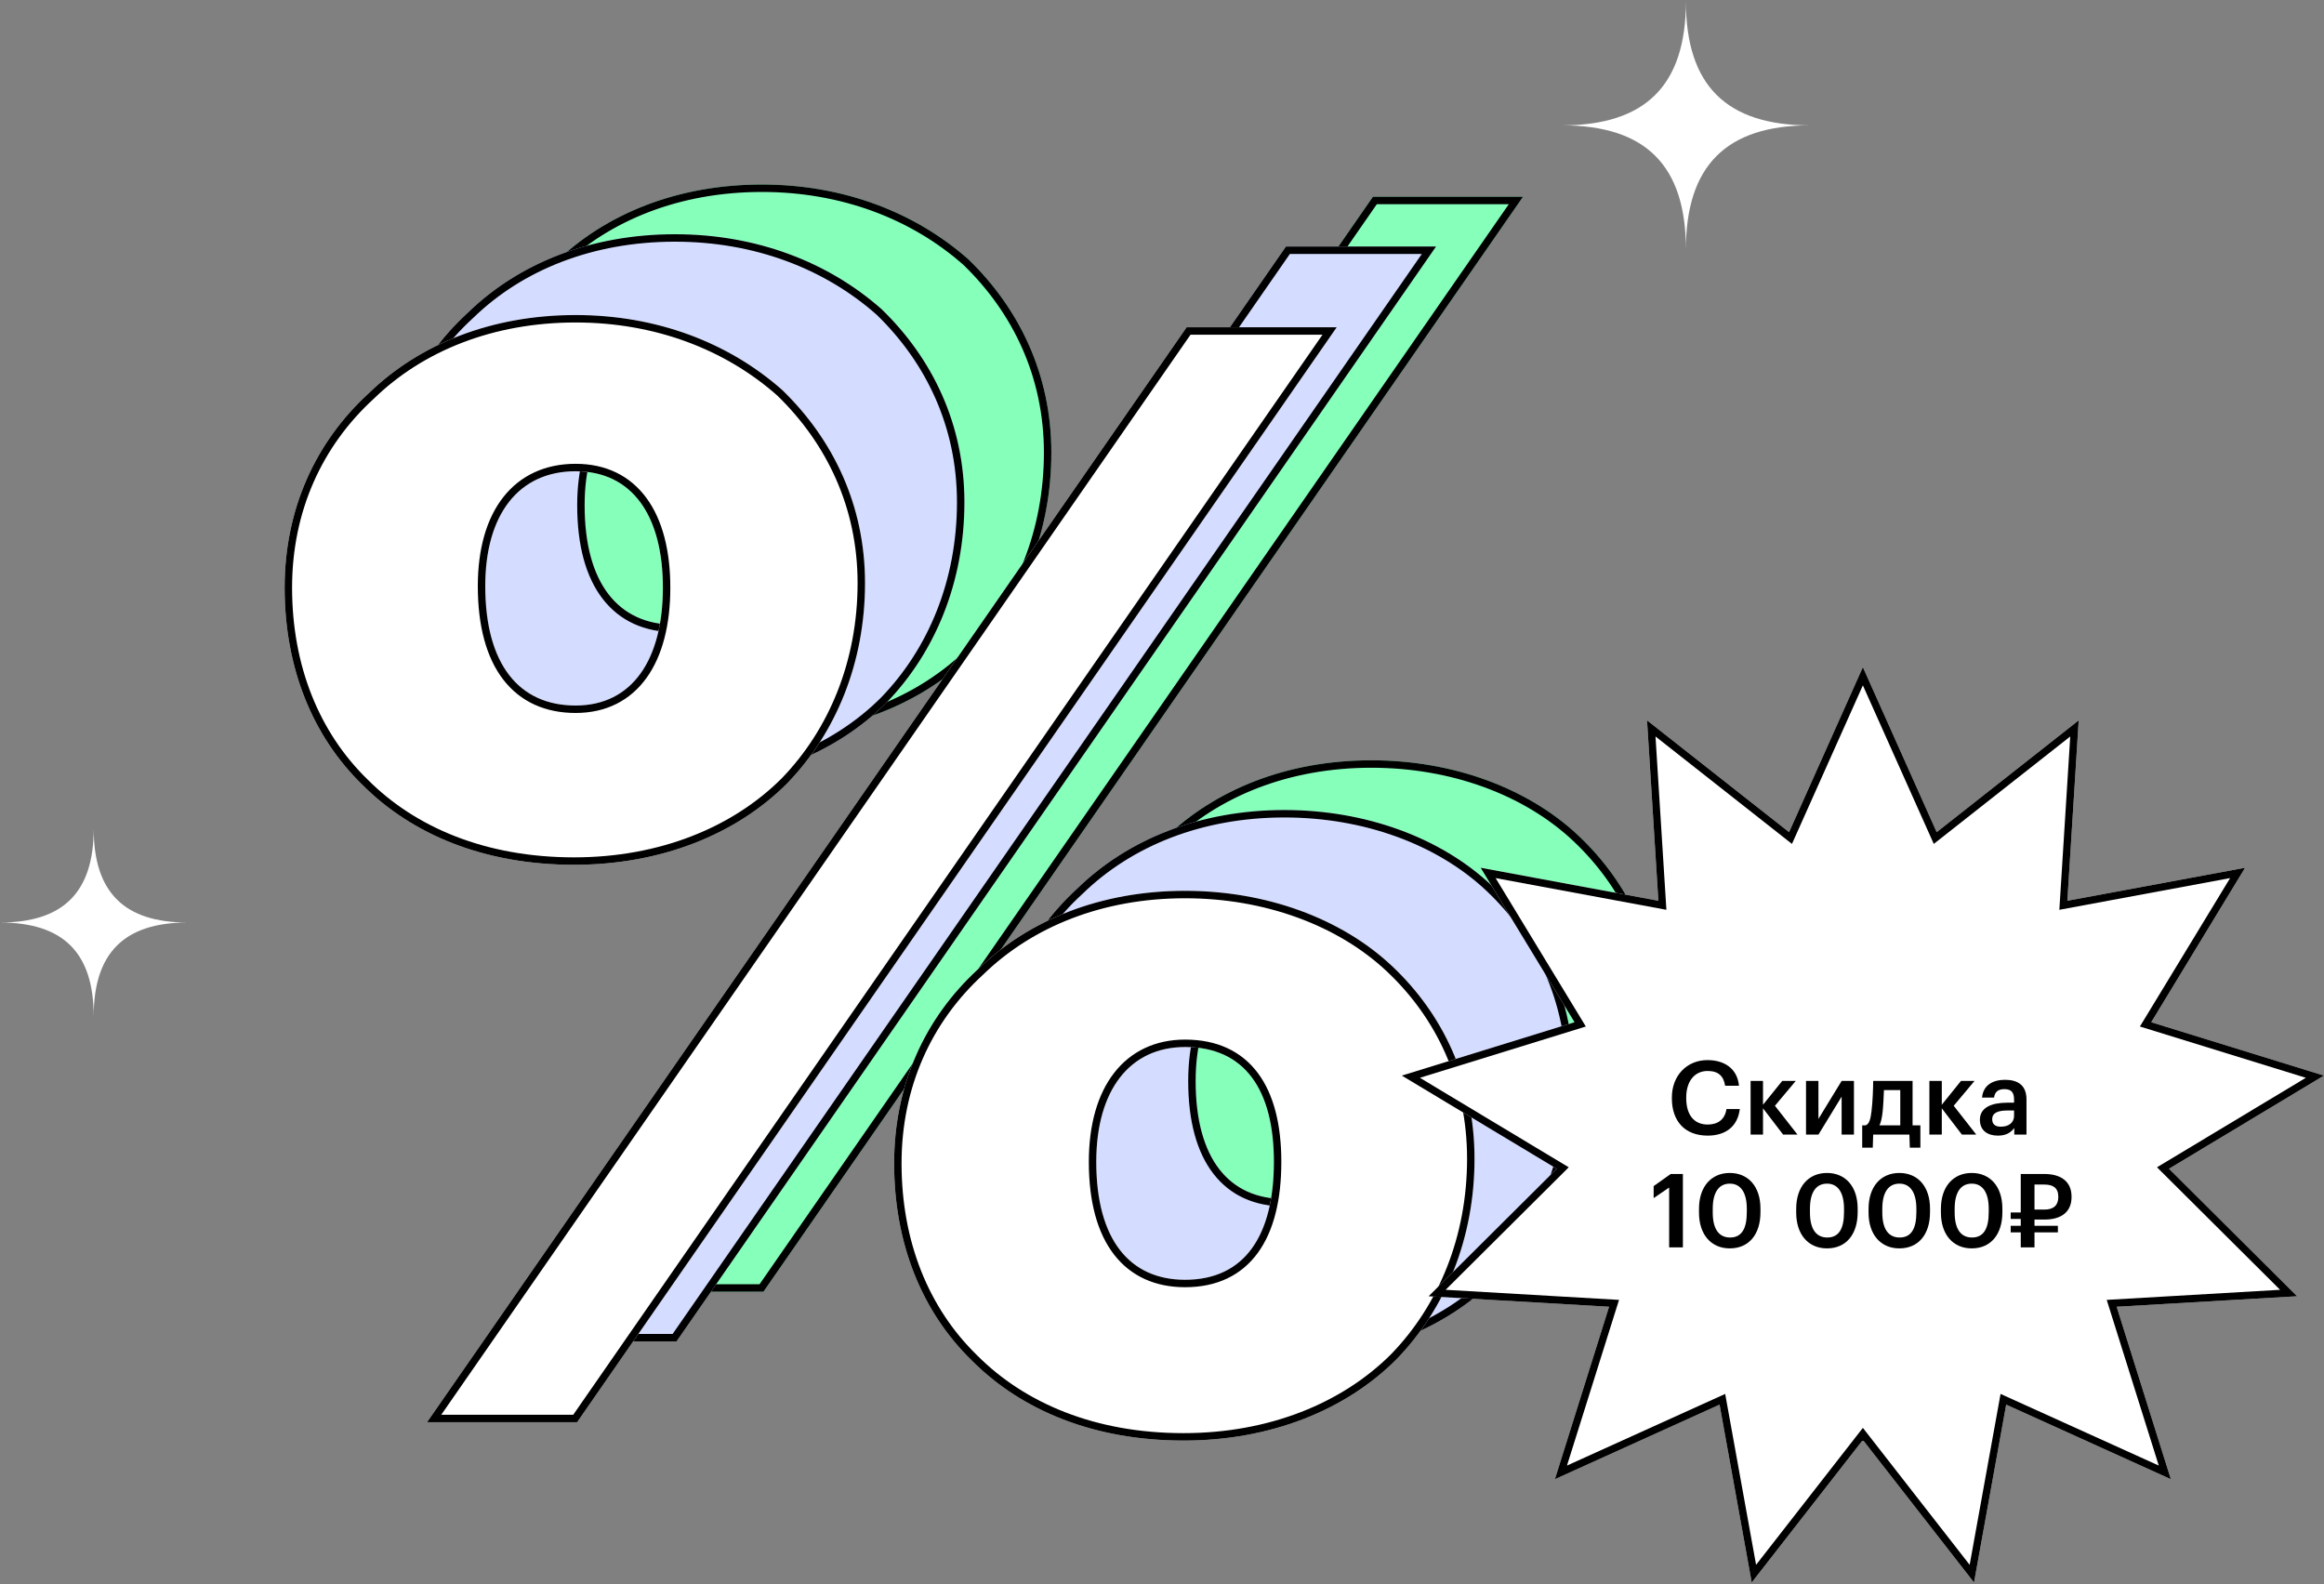 <?xml version="1.0" encoding="UTF-8"?> <svg xmlns="http://www.w3.org/2000/svg" width="845" height="576" viewBox="0 0 845 576" fill="none"><rect x="0" y="0" width="845" height="576" fill="#808080" stroke="none"/> <path d="M277.03 209.079C297.631 209.079 308.767 192.375 308.767 166.206C308.767 140.036 297.631 123.889 277.03 123.889C256.428 123.889 244.179 139.48 244.179 165.649C244.179 194.046 256.428 209.079 277.03 209.079ZM276.473 266.986C243.622 266.986 217.452 255.85 199.635 238.033C181.261 220.215 171.238 195.159 171.238 166.206C171.238 137.809 182.374 113.31 201.862 95.493C220.236 77.675 246.406 67.096 277.03 67.096C306.54 67.096 332.71 77.118 352.197 94.379C370.572 112.197 382.265 136.139 382.265 164.536C382.265 193.489 371.685 219.102 353.868 237.476C335.494 255.85 308.21 266.986 276.473 266.986ZM499.192 71.55H553.758L277.587 469.661H223.02L499.192 71.55ZM498.635 417.878C520.35 417.878 530.93 401.731 530.93 375.005C530.93 348.836 520.35 333.245 498.635 333.245C478.591 333.245 466.341 348.836 466.341 375.005C466.341 403.402 478.591 417.878 498.635 417.878ZM498.078 476.342C465.227 476.342 439.058 465.206 421.24 447.389C402.866 429.571 392.844 404.515 392.844 375.562C392.844 347.165 403.98 322.666 423.468 304.849C441.842 287.031 468.011 276.452 498.635 276.452C528.146 276.452 555.429 286.474 573.803 303.735C592.177 320.996 603.87 344.938 603.87 373.891C603.87 402.845 593.291 428.458 575.473 446.832C557.099 465.206 529.816 476.342 498.078 476.342Z" fill="#86FFBB"></path> <path fill-rule="evenodd" clip-rule="evenodd" d="M201.531 236.107L201.546 236.122C218.799 253.375 244.252 264.284 276.473 264.284C307.574 264.284 334.134 253.379 351.942 235.58C369.24 217.734 379.562 192.812 379.562 164.536C379.562 136.959 368.234 113.714 350.36 96.362C331.399 79.588 305.895 69.798 277.03 69.798C247.037 69.798 221.565 80.151 203.743 97.433L203.715 97.46L203.686 97.487C184.763 114.788 173.941 138.561 173.941 166.206C173.941 194.52 183.729 218.845 201.516 236.093L201.531 236.107ZM353.868 237.476C335.494 255.85 308.21 266.986 276.473 266.986C243.622 266.986 217.452 255.85 199.635 238.033C181.261 220.215 171.238 195.159 171.238 166.206C171.238 137.809 182.374 113.31 201.862 95.493C220.236 77.675 246.406 67.096 277.03 67.096C306.54 67.096 332.71 77.118 352.197 94.379C370.572 112.197 382.265 136.139 382.265 164.536C382.265 193.489 371.685 219.102 353.868 237.476ZM423.137 445.463L423.151 445.478C440.404 462.731 465.858 473.64 498.078 473.64C529.18 473.64 555.74 462.735 573.548 444.936C590.845 427.09 601.168 402.168 601.168 373.891C601.168 345.72 589.81 322.48 571.953 305.705C554.155 288.986 527.57 279.154 498.635 279.154C468.643 279.154 443.17 289.507 425.349 306.789L425.32 306.816L425.291 306.843C406.368 324.144 395.546 347.917 395.546 375.562C395.546 403.876 405.335 428.201 423.122 445.449L423.137 445.463ZM575.473 446.832C593.291 428.458 603.87 402.845 603.87 373.891C603.87 344.938 592.177 320.996 573.803 303.735C555.429 286.474 528.146 276.452 498.635 276.452C468.011 276.452 441.842 287.031 423.468 304.849C403.98 322.666 392.844 347.165 392.844 375.562C392.844 404.515 402.866 429.571 421.24 447.389C439.058 465.206 465.227 476.342 498.078 476.342C529.816 476.342 557.099 465.206 575.473 446.832ZM302.818 199.035C296.93 207.217 288.163 211.782 277.03 211.782C266.004 211.782 256.953 207.719 250.739 199.664C244.604 191.711 241.476 180.184 241.476 165.649C241.476 152.183 244.624 141.081 250.755 133.285C256.951 125.406 265.978 121.187 277.03 121.187C288.129 121.187 296.899 125.585 302.803 133.636C308.623 141.572 311.47 152.791 311.47 166.206C311.47 179.622 308.623 190.968 302.818 199.035ZM500.606 74.253L228.184 466.958H276.172L548.595 74.253H500.606ZM499.192 71.55L223.02 469.661H277.587L553.758 71.55H499.192ZM525.112 408.052C519.184 416.212 510.251 420.581 498.635 420.581C487.898 420.581 478.986 416.665 472.837 408.748C466.766 400.932 463.639 389.539 463.639 375.005C463.639 361.538 466.786 350.444 472.837 342.654C478.952 334.78 487.838 330.543 498.635 330.543C510.215 330.543 519.147 334.744 525.09 342.693C530.936 350.514 533.632 361.62 533.632 375.005C533.632 388.66 530.94 400.029 525.112 408.052ZM308.767 166.206C308.767 192.375 297.631 209.079 277.03 209.079C256.428 209.079 244.179 194.046 244.179 165.649C244.179 139.48 256.428 123.889 277.03 123.889C297.631 123.889 308.767 140.036 308.767 166.206ZM530.93 375.005C530.93 401.731 520.35 417.878 498.635 417.878C478.591 417.878 466.341 403.402 466.341 375.005C466.341 348.836 478.591 333.245 498.635 333.245C520.35 333.245 530.93 348.836 530.93 375.005Z" fill="black"></path> <path d="M245.42 227.159C266.022 227.159 277.158 210.455 277.158 184.285C277.158 158.116 266.022 141.969 245.42 141.969C224.819 141.969 212.569 157.559 212.569 183.728C212.569 212.125 224.819 227.159 245.42 227.159ZM244.864 285.066C212.013 285.066 185.843 273.93 168.026 256.112C149.651 238.295 139.629 213.239 139.629 184.285C139.629 155.888 150.765 131.389 170.253 113.572C188.627 95.754 214.797 85.175 245.42 85.175C274.931 85.175 301.1 95.198 320.588 112.458C338.962 130.276 350.655 154.218 350.655 182.615C350.655 211.568 340.076 237.181 322.259 255.555C303.884 273.93 276.601 285.066 244.864 285.066ZM467.583 89.63H522.149L245.977 487.74H191.411L467.583 89.63ZM467.026 435.958C488.741 435.958 499.32 419.811 499.32 393.084C499.32 366.915 488.741 351.324 467.026 351.324C446.981 351.324 434.732 366.915 434.732 393.084C434.732 421.481 446.981 435.958 467.026 435.958ZM466.469 494.421C433.618 494.421 407.449 483.285 389.631 465.468C371.257 447.65 361.234 422.595 361.234 393.641C361.234 365.244 372.37 340.745 391.858 322.928C410.233 305.11 436.402 294.531 467.026 294.531C496.536 294.531 523.819 304.553 542.194 321.814C560.568 339.075 572.261 363.017 572.261 391.971C572.261 420.924 561.681 446.537 543.864 464.911C525.49 483.285 498.207 494.421 466.469 494.421Z" fill="#D4DCFF"></path> <path fill-rule="evenodd" clip-rule="evenodd" d="M169.922 254.186L169.936 254.201C187.189 271.454 212.643 282.363 244.864 282.363C275.965 282.363 302.525 271.458 320.333 253.659C337.63 235.813 347.953 210.891 347.953 182.615C347.953 155.038 336.624 131.793 318.751 114.441C299.789 97.667 274.285 87.878 245.42 87.878C215.428 87.878 189.955 98.231 172.134 115.512L172.106 115.54L172.076 115.566C153.153 132.867 142.331 156.64 142.331 184.285C142.331 212.599 152.12 236.924 169.907 254.172L169.922 254.186ZM322.259 255.555C303.884 273.93 276.601 285.066 244.864 285.066C212.013 285.066 185.843 273.93 168.026 256.112C149.651 238.295 139.629 213.239 139.629 184.285C139.629 155.888 150.765 131.389 170.253 113.572C188.627 95.754 214.797 85.175 245.42 85.175C274.931 85.175 301.1 95.198 320.588 112.458C338.962 130.276 350.655 154.218 350.655 182.615C350.655 211.568 340.076 237.181 322.259 255.555ZM391.527 463.542L391.542 463.557C408.795 480.81 434.249 491.719 466.469 491.719C497.571 491.719 524.131 480.814 541.939 463.015C559.236 445.169 569.558 420.247 569.558 391.971C569.558 363.8 558.201 340.559 540.343 323.784C522.546 307.065 495.96 297.233 467.026 297.233C437.033 297.233 411.561 307.586 393.739 324.868L393.711 324.895L393.682 324.922C374.759 342.223 363.937 365.996 363.937 393.641C363.937 421.955 373.725 446.28 391.512 463.528L391.527 463.542ZM543.864 464.911C561.681 446.537 572.261 420.924 572.261 391.971C572.261 363.017 560.568 339.075 542.194 321.814C523.819 304.553 496.536 294.531 467.026 294.531C436.402 294.531 410.233 305.11 391.858 322.928C372.37 340.745 361.234 365.244 361.234 393.641C361.234 422.595 371.257 447.65 389.631 465.468C407.449 483.285 433.618 494.421 466.469 494.421C498.207 494.421 525.49 483.285 543.864 464.911ZM271.208 217.114C265.32 225.296 256.554 229.861 245.42 229.861C234.395 229.861 225.344 225.799 219.13 217.743C212.995 209.79 209.867 198.263 209.867 183.728C209.867 170.263 213.014 159.16 219.145 151.364C225.341 143.485 234.369 139.266 245.42 139.266C256.52 139.266 265.29 143.664 271.194 151.715C277.014 159.651 279.86 170.87 279.86 184.285C279.86 197.701 277.013 209.047 271.208 217.114ZM468.997 92.332L196.575 485.037H244.563L516.985 92.332H468.997ZM467.583 89.63L191.411 487.74H245.977L522.149 89.63H467.583ZM493.503 426.132C487.575 434.292 478.641 438.66 467.026 438.66C456.289 438.66 447.377 434.745 441.228 426.827C435.157 419.011 432.029 407.619 432.029 393.084C432.029 379.618 435.177 368.524 441.228 360.733C447.343 352.86 456.229 348.622 467.026 348.622C478.605 348.622 487.538 352.824 493.481 360.773C499.327 368.593 502.023 379.699 502.023 393.084C502.023 406.739 499.33 418.109 493.503 426.132ZM277.158 184.285C277.158 210.455 266.022 227.159 245.42 227.159C224.819 227.159 212.569 212.125 212.569 183.728C212.569 157.559 224.819 141.969 245.42 141.969C266.022 141.969 277.158 158.116 277.158 184.285ZM499.32 393.084C499.32 419.811 488.741 435.958 467.026 435.958C446.981 435.958 434.732 421.481 434.732 393.084C434.732 366.915 446.981 351.324 467.026 351.324C488.741 351.324 499.32 366.915 499.32 393.084Z" fill="black"></path> <path d="M209.286 256.537C229.887 256.537 241.023 239.834 241.023 213.664C241.023 187.495 229.887 171.347 209.286 171.347C188.684 171.347 176.435 186.938 176.435 213.107C176.435 241.504 188.684 256.537 209.286 256.537ZM208.729 314.444C175.878 314.444 149.708 303.308 131.891 285.491C113.516 267.673 103.494 242.618 103.494 213.664C103.494 185.267 114.63 160.768 134.118 142.951C152.492 125.133 178.662 114.554 209.286 114.554C238.796 114.554 264.965 124.576 284.453 141.837C302.828 159.655 314.52 183.597 314.52 211.994C314.52 240.947 303.941 266.56 286.124 284.934C267.749 303.308 240.466 314.444 208.729 314.444ZM431.448 119.008H486.014L209.842 517.119H155.276L431.448 119.008ZM430.891 465.337C452.606 465.337 463.185 449.189 463.185 422.463C463.185 396.294 452.606 380.703 430.891 380.703C410.846 380.703 398.597 396.294 398.597 422.463C398.597 450.86 410.846 465.337 430.891 465.337ZM430.334 523.8C397.483 523.8 371.314 512.664 353.496 494.847C335.122 477.029 325.1 451.973 325.1 423.02C325.1 394.623 336.236 370.124 355.723 352.307C374.098 334.489 400.267 323.91 430.891 323.91C460.401 323.91 487.684 333.932 506.059 351.193C524.433 368.454 536.126 392.396 536.126 421.35C536.126 450.303 525.547 475.916 507.729 494.29C489.355 512.664 462.072 523.8 430.334 523.8Z" fill="white"></path> <path fill-rule="evenodd" clip-rule="evenodd" d="M133.787 283.565L133.802 283.58C151.055 300.833 176.508 311.742 208.729 311.742C239.83 311.742 266.39 300.837 284.198 283.038C301.495 265.192 311.818 240.27 311.818 211.994C311.818 184.417 300.49 161.172 282.616 143.82C263.655 127.046 238.15 117.256 209.286 117.256C179.293 117.256 153.821 127.609 135.999 144.891L135.971 144.918L135.941 144.945C117.019 162.246 106.197 186.019 106.197 213.664C106.197 241.978 115.985 266.303 133.772 283.551L133.787 283.565ZM286.124 284.934C267.749 303.308 240.466 314.444 208.729 314.444C175.878 314.444 149.708 303.308 131.891 285.491C113.516 267.673 103.494 242.618 103.494 213.664C103.494 185.267 114.63 160.768 134.118 142.951C152.492 125.133 178.662 114.554 209.286 114.554C238.796 114.554 264.965 124.576 284.453 141.837C302.828 159.655 314.52 183.597 314.52 211.994C314.52 240.947 303.941 266.56 286.124 284.934ZM355.392 492.921L355.407 492.936C372.66 510.189 398.114 521.098 430.334 521.098C461.436 521.098 487.996 510.193 505.804 492.394C523.101 474.548 533.423 449.626 533.423 421.35C533.423 393.178 522.066 369.938 504.209 353.163C486.411 336.444 459.826 326.612 430.891 326.612C400.899 326.612 375.426 336.965 357.605 354.247L357.576 354.274L357.547 354.301C338.624 371.602 327.802 395.375 327.802 423.02C327.802 451.334 337.591 475.659 355.378 492.907L355.392 492.921ZM507.729 494.29C525.547 475.916 536.126 450.303 536.126 421.35C536.126 392.396 524.433 368.454 506.059 351.193C487.684 333.932 460.401 323.91 430.891 323.91C400.267 323.91 374.098 334.489 355.723 352.307C336.236 370.124 325.1 394.623 325.1 423.02C325.1 451.973 335.122 477.029 353.496 494.847C371.314 512.664 397.483 523.8 430.334 523.8C462.072 523.8 489.355 512.664 507.729 494.29ZM235.073 246.493C229.185 254.675 220.419 259.24 209.286 259.24C198.26 259.24 189.209 255.177 182.995 247.122C176.86 239.169 173.732 227.642 173.732 213.107C173.732 199.641 176.88 188.539 183.01 180.743C189.207 172.864 198.234 168.645 209.286 168.645C220.385 168.645 229.155 173.043 235.059 181.094C240.879 189.03 243.726 200.249 243.726 213.664C243.726 227.08 240.879 238.426 235.073 246.493ZM432.862 121.711L160.44 514.416H208.428L480.85 121.711H432.862ZM431.448 119.008L155.276 517.119H209.842L486.014 119.008H431.448ZM457.368 455.51C451.44 463.67 442.507 468.039 430.891 468.039C420.154 468.039 411.242 464.124 405.093 456.206C399.022 448.39 395.894 436.998 395.894 422.463C395.894 408.996 399.042 397.902 405.093 390.112C411.208 382.238 420.094 378.001 430.891 378.001C442.471 378.001 451.403 382.202 457.346 390.152C463.192 397.972 465.888 409.078 465.888 422.463C465.888 436.118 463.196 447.488 457.368 455.51ZM241.023 213.664C241.023 239.834 229.887 256.537 209.286 256.537C188.684 256.537 176.435 241.504 176.435 213.107C176.435 186.938 188.684 171.347 209.286 171.347C229.887 171.347 241.023 187.495 241.023 213.664ZM463.185 422.463C463.185 449.189 452.606 465.337 430.891 465.337C410.846 465.337 398.597 450.86 398.597 422.463C398.597 396.294 410.846 380.703 430.891 380.703C452.606 380.703 463.185 396.294 463.185 422.463Z" fill="black"></path> <path d="M677.335 242.582L704.168 302.579L755.81 261.925L751.688 327.519L816.308 315.521L782.175 371.687L844.969 391.093L788.644 424.963L835.226 471.328L769.613 475.142L789.313 537.844L729.443 510.73L717.747 575.405L677.335 523.573L636.923 575.405L625.227 510.73L565.357 537.844L585.057 475.142L519.443 471.328L566.026 424.963L509.701 391.093L572.495 371.687L538.362 315.521L602.981 327.519L598.859 261.925L650.501 302.579L677.335 242.582Z" fill="white"></path> <path fill-rule="evenodd" clip-rule="evenodd" d="M677.335 242.582L650.501 302.579L598.859 261.925L602.981 327.519L538.362 315.521L572.495 371.687L509.701 391.093L566.026 424.963L519.443 471.328L585.057 475.142L565.357 537.844L625.227 510.73L636.923 575.405L677.335 523.573L717.747 575.405L729.443 510.73L789.313 537.844L769.613 475.142L835.226 471.328L788.644 424.963L844.969 391.093L782.175 371.687L816.308 315.521L751.688 327.519L755.81 261.925L704.168 302.579L677.335 242.582ZM752.734 267.786L703.117 306.846L677.335 249.201L651.553 306.846L601.935 267.786L605.896 330.809L543.809 319.281L576.604 373.245L516.272 391.891L570.389 424.433L525.632 468.98L588.674 472.646L569.746 532.89L627.27 506.839L638.507 568.979L677.335 519.178L716.163 568.979L727.4 506.839L784.924 532.89L765.996 472.646L829.037 468.98L784.281 424.433L838.398 391.891L778.065 373.245L810.861 319.281L748.774 330.809L752.734 267.786Z" fill="black"></path> <path d="M743.36 439.816C746.643 439.816 748.397 438.249 748.397 435.264V435.115C748.397 431.944 746.494 430.712 743.36 430.712H739.74V439.816H743.36ZM739.74 448.1V453.547H734.741V448.1H731.084V445.712H734.741V443.212H731.084V440.861H734.741V426.869H743.36C749.292 426.869 753.21 429.556 753.21 435.115V435.264C753.21 440.898 749.143 443.436 743.472 443.436H739.74V445.712H748.247V448.1H739.74Z" fill="black"></path> <path d="M717.015 449.965C721.156 449.965 723.096 446.868 723.096 440.787V439.481C723.096 433.772 720.97 430.377 716.94 430.377C712.91 430.377 710.709 433.548 710.709 439.518V440.861C710.709 446.943 712.985 449.965 717.015 449.965ZM716.903 453.92C710.149 453.92 705.709 448.921 705.709 440.899V439.555C705.709 431.459 710.186 426.496 716.903 426.496C723.619 426.496 728.059 431.421 728.059 439.443V440.787C728.059 448.809 723.88 453.92 716.903 453.92Z" fill="black"></path> <path d="M690.706 449.965C694.848 449.965 696.788 446.868 696.788 440.787V439.481C696.788 433.772 694.661 430.377 690.631 430.377C686.602 430.377 684.4 433.548 684.4 439.518V440.861C684.4 446.943 686.676 449.965 690.706 449.965ZM690.594 453.92C683.841 453.92 679.4 448.921 679.4 440.899V439.555C679.4 431.459 683.878 426.496 690.594 426.496C697.31 426.496 701.75 431.421 701.75 439.443V440.787C701.75 448.809 697.571 453.92 690.594 453.92Z" fill="black"></path> <path d="M664.397 449.965C668.539 449.965 670.479 446.868 670.479 440.787V439.481C670.479 433.772 668.352 430.377 664.323 430.377C660.293 430.377 658.092 433.548 658.092 439.518V440.861C658.092 446.943 660.368 449.965 664.397 449.965ZM664.285 453.92C657.532 453.92 653.092 448.921 653.092 440.899V439.555C653.092 431.459 657.569 426.496 664.285 426.496C671.002 426.496 675.442 431.421 675.442 439.443V440.787C675.442 448.809 671.263 453.92 664.285 453.92Z" fill="black"></path> <path d="M629.054 449.965C633.195 449.965 635.135 446.868 635.135 440.787V439.481C635.135 433.772 633.009 430.377 628.979 430.377C624.949 430.377 622.748 433.548 622.748 439.518V440.861C622.748 446.943 625.024 449.965 629.054 449.965ZM628.942 453.92C622.188 453.92 617.748 448.921 617.748 440.899V439.555C617.748 431.459 622.225 426.496 628.942 426.496C635.658 426.496 640.098 431.421 640.098 439.443V440.787C640.098 448.809 635.919 453.92 628.942 453.92Z" fill="black"></path> <path d="M606.896 431.794L601.262 435.637V431.272L607.456 426.869H611.896V453.547H606.896V431.794Z" fill="black"></path> <path d="M726.414 412.92C722.832 412.92 719.885 411.204 719.885 407.137C719.885 402.585 724.325 400.943 729.884 400.943H732.31V399.936C732.31 397.287 731.451 396.018 728.765 396.018C726.377 396.018 725.295 397.137 725.034 399.078H720.668C721.079 394.526 724.661 392.623 729.026 392.623C733.392 392.623 736.824 394.376 736.824 399.749V412.547H732.384V410.159C731.078 411.838 729.399 412.92 726.414 412.92ZM727.496 409.674C730.295 409.674 732.31 408.256 732.31 405.719V403.779H729.996C726.564 403.779 724.362 404.563 724.362 406.95C724.362 408.592 725.258 409.674 727.496 409.674Z" fill="black"></path> <path d="M706.032 402.995V412.547H701.518V393.033H706.032V401.689L713.01 393.033H717.935L710.361 402.063L718.569 412.547H713.345L706.032 402.995Z" fill="black"></path> <path d="M684.515 404.264C684.254 406.465 683.955 407.995 683.358 409.189H690.933V396.354H685C684.888 398.742 684.776 401.876 684.515 404.264ZM680.933 417.286H677.09V409.189H678.321C679.702 408.704 680.149 406.801 680.485 403.965C680.896 400.645 681.082 395.608 681.082 393.033H695.41V409.189H698.246V417.286H694.403L694.253 412.547H681.082L680.933 417.286Z" fill="black"></path> <path d="M656.664 412.547V393.033H661.179V406.839L669.611 393.033H674.089V412.547H669.611V398.742L661.179 412.547H656.664Z" fill="black"></path> <path d="M641.028 402.995V412.547H636.514V393.033H641.028V401.689L648.006 393.033H652.931L645.357 402.063L653.565 412.547H648.342L641.028 402.995Z" fill="black"></path> <path d="M620.909 412.92C612.551 412.92 607.887 407.585 607.887 399.376V399.078C607.887 391.056 613.372 385.459 620.834 385.459C626.953 385.459 631.692 388.518 632.289 394.787H627.252C626.692 391.205 624.752 389.414 620.871 389.414C616.207 389.414 613.11 393.07 613.11 399.04V399.339C613.11 405.346 615.946 408.891 620.909 408.891C624.64 408.891 627.177 407.025 627.737 403.257H632.587C631.804 409.712 627.289 412.92 620.909 412.92Z" fill="black"></path> <path d="M0 335.431C23.099 335.431 34.071 324.348 34.071 301.332C34.071 324.518 45.247 335.431 68.142 335.431C45.179 335.431 34.071 346.514 34.071 369.53C34.071 346.548 23.133 335.431 0 335.431Z" fill="white"></path> <path d="M567.908 45.583C598.472 45.583 612.99 30.918 612.99 0.463C612.99 31.143 627.777 45.583 658.071 45.583C627.687 45.583 612.99 60.247 612.99 90.702C612.99 60.292 598.517 45.583 567.908 45.583Z" fill="white"></path> </svg> 
